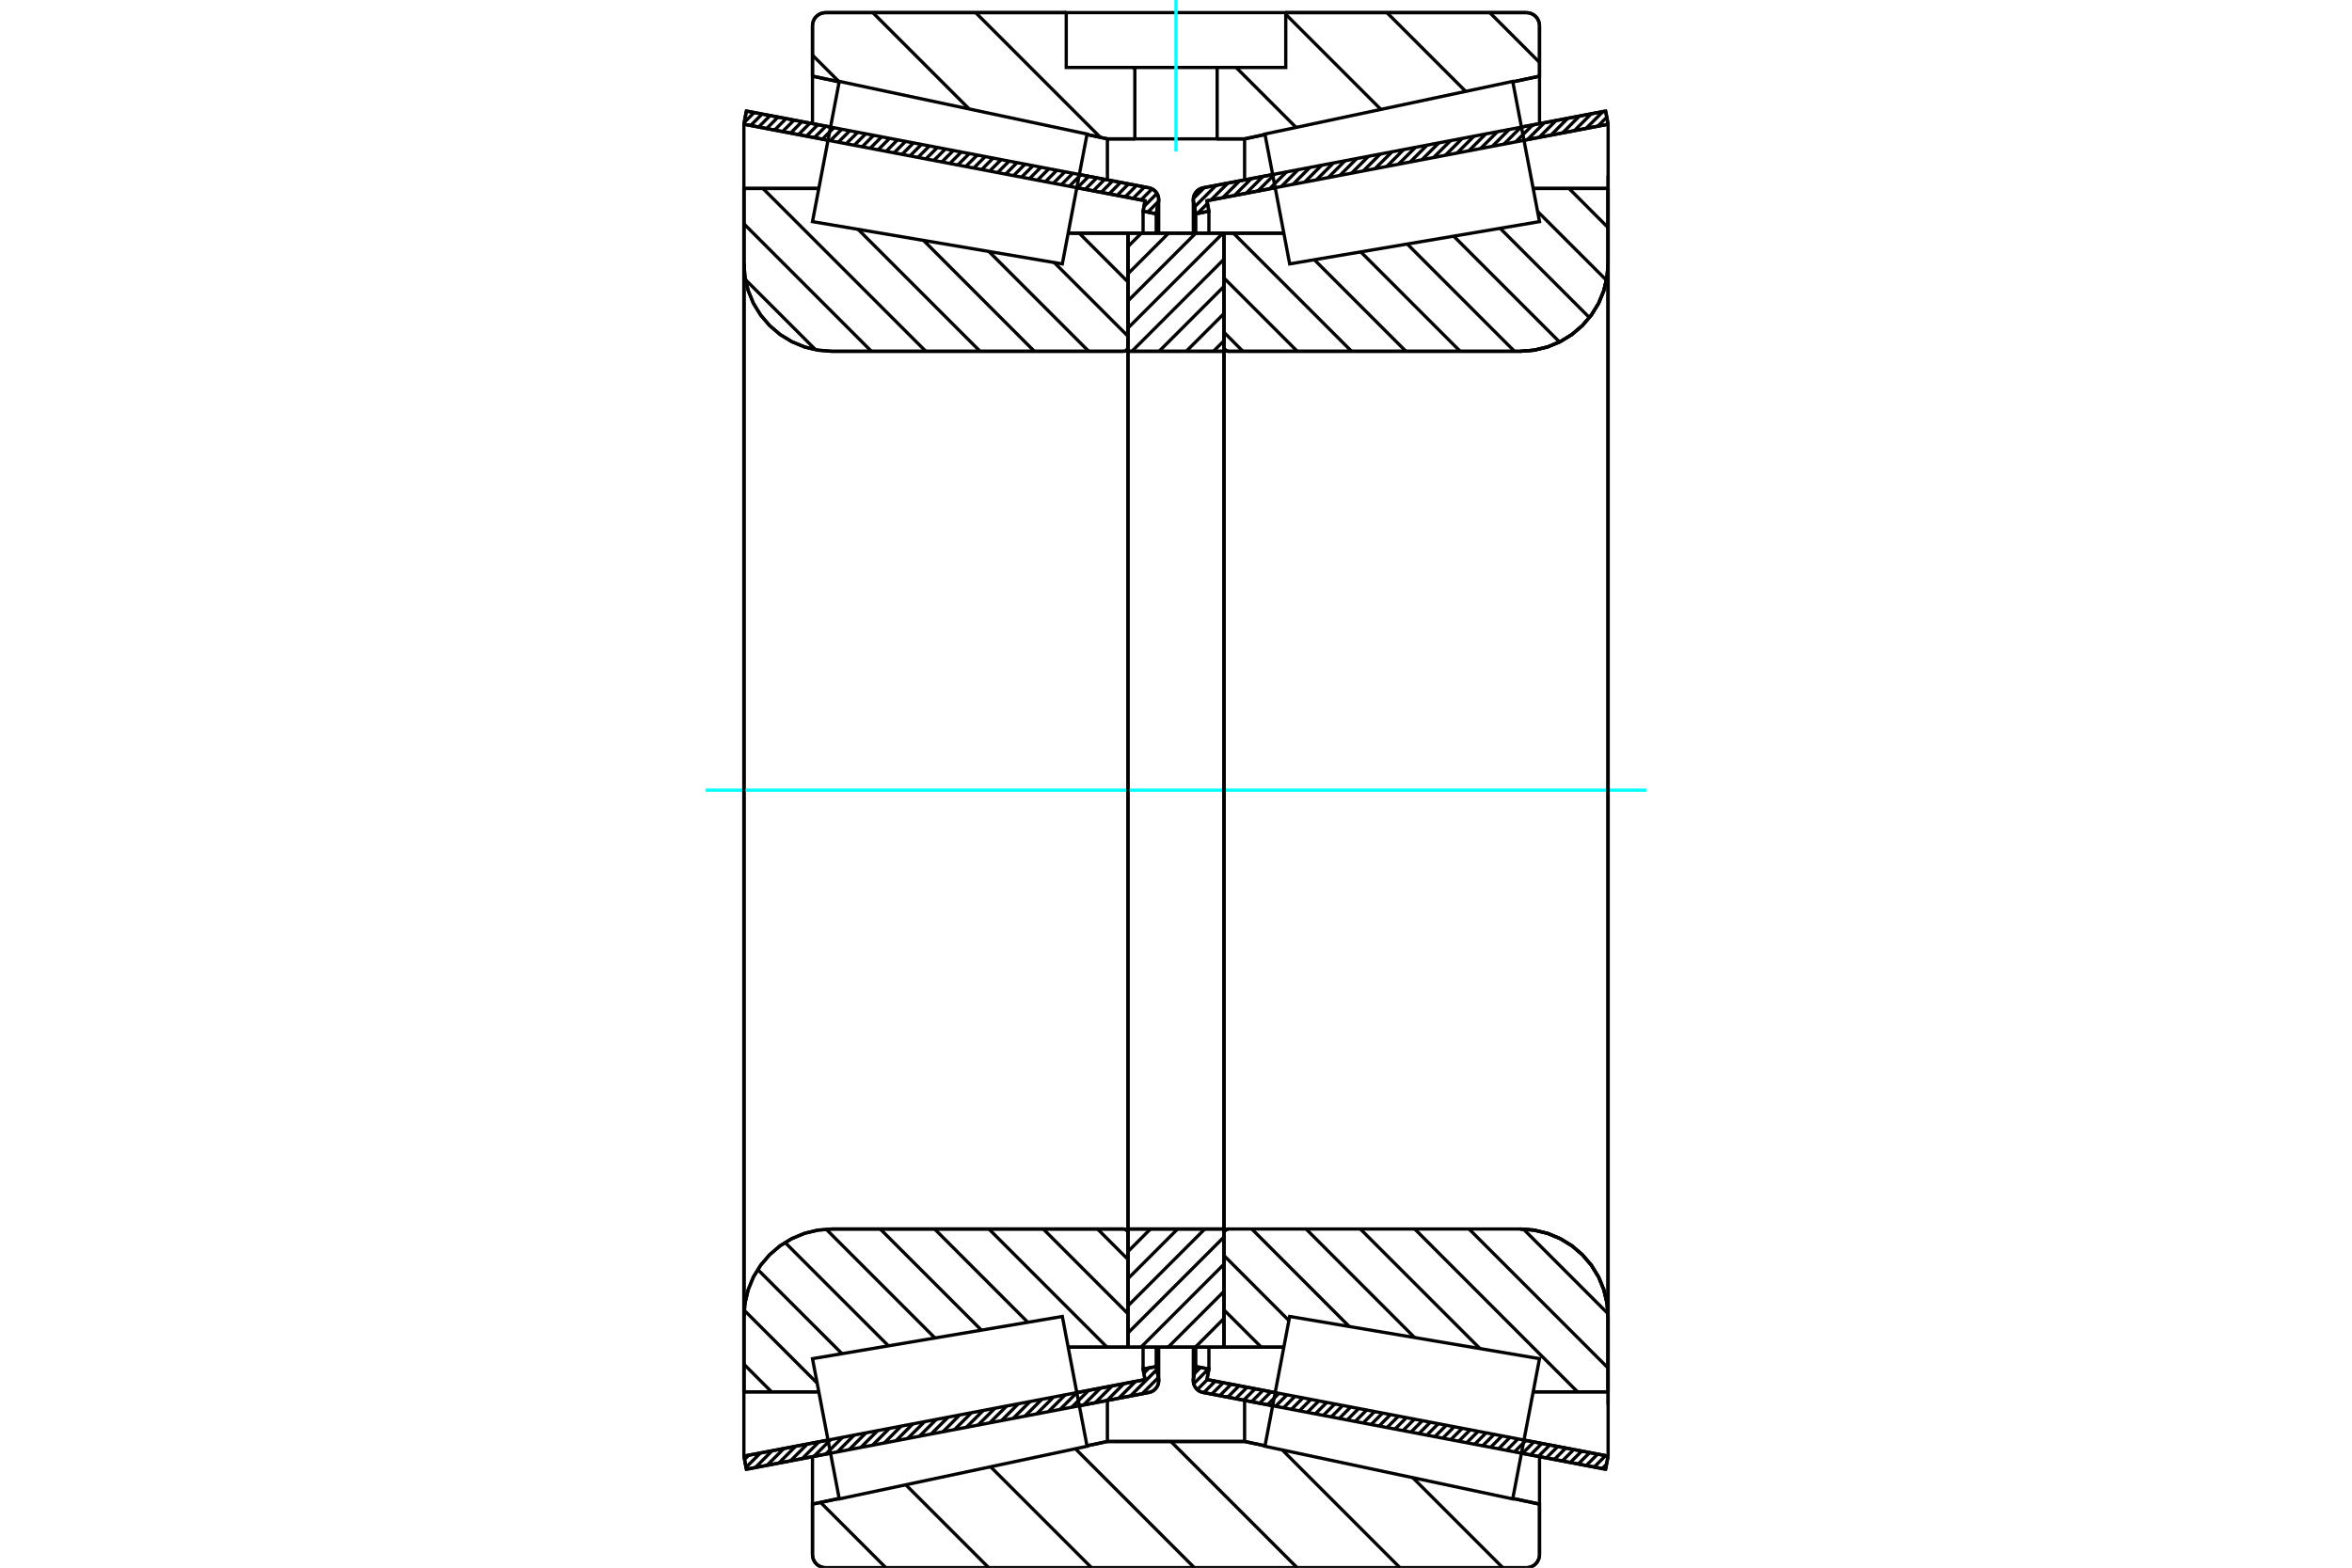 <?xml version="1.0" standalone="no"?>
<!DOCTYPE svg PUBLIC "-//W3C//DTD SVG 1.1//EN"
	"http://www.w3.org/Graphics/SVG/1.1/DTD/svg11.dtd">
<svg xmlns="http://www.w3.org/2000/svg" height="100%" width="100%" viewBox="0 0 36000 24000">
	<rect x="-1800" y="-1200" width="39600" height="26400" style="fill:#FFF"/>
	<g style="fill:none; fill-rule:evenodd" transform="matrix(1 0 0 1 0 0)">
		<g style="fill:none; stroke:#000; stroke-width:50; shape-rendering:geometricPrecision">
			<line x1="24576" y1="22493" x2="23288" y2="22248"/>
			<line x1="19479" y1="21521" x2="18415" y2="21318"/>
			<line x1="24614" y1="22292" x2="24576" y2="22493"/>
			<line x1="18474" y1="21120" x2="19518" y2="21320"/>
			<line x1="23326" y1="22046" x2="24614" y2="22292"/>
			<line x1="18504" y1="20959" x2="18474" y2="21120"/>
			<line x1="18303" y1="20921" x2="18504" y2="20959"/>
			<line x1="18268" y1="21102" x2="18303" y2="20921"/>
			<polyline points="18268,21102 18266,21119 18265,21137 18267,21165 18273,21193 18284,21219 18299,21243 18317,21265 18338,21284 18362,21299 18388,21311 18415,21318"/>
			<line x1="18415" y1="2875" x2="19479" y2="2672"/>
			<line x1="23288" y1="1945" x2="24576" y2="1700"/>
			<polyline points="18415,2875 18388,2882 18362,2894 18338,2909 18317,2928 18299,2950 18284,2974 18273,3001 18267,3028 18265,3057 18266,3074 18268,3091"/>
			<line x1="18303" y1="3273" x2="18268" y2="3091"/>
			<line x1="18504" y1="3234" x2="18303" y2="3273"/>
			<line x1="18474" y1="3073" x2="18504" y2="3234"/>
			<line x1="24614" y1="1902" x2="23326" y2="2147"/>
			<line x1="19518" y1="2874" x2="18474" y2="3073"/>
			<line x1="24576" y1="1700" x2="24614" y2="1902"/>
			<line x1="18303" y1="20623" x2="18303" y2="20921"/>
			<line x1="18303" y1="3273" x2="18303" y2="3571"/>
			<line x1="18504" y1="20623" x2="18504" y2="20959"/>
			<line x1="18504" y1="3234" x2="18504" y2="3571"/>
			<line x1="24614" y1="1902" x2="24614" y2="22292"/>
			<line x1="18265" y1="20623" x2="18265" y2="21137"/>
			<line x1="18265" y1="3057" x2="18265" y2="3570"/>
			<line x1="17585" y1="21318" x2="16521" y2="21521"/>
			<line x1="12712" y1="22248" x2="11424" y2="22493"/>
			<polyline points="17585,21318 17612,21311 17638,21299 17662,21284 17683,21265 17701,21243 17716,21219 17727,21193 17733,21165 17735,21137 17734,21119 17732,21102"/>
			<line x1="17697" y1="20921" x2="17732" y2="21102"/>
			<line x1="17496" y1="20959" x2="17697" y2="20921"/>
			<line x1="17526" y1="21120" x2="17496" y2="20959"/>
			<line x1="11386" y1="22292" x2="12674" y2="22046"/>
			<line x1="16482" y1="21320" x2="17526" y2="21120"/>
			<line x1="11424" y1="22493" x2="11386" y2="22292"/>
			<line x1="11424" y1="1700" x2="12712" y2="1945"/>
			<line x1="16521" y1="2672" x2="17585" y2="2875"/>
			<line x1="11386" y1="1902" x2="11424" y2="1700"/>
			<line x1="17526" y1="3073" x2="16482" y2="2874"/>
			<line x1="12674" y1="2147" x2="11386" y2="1902"/>
			<line x1="17496" y1="3234" x2="17526" y2="3073"/>
			<line x1="17697" y1="3273" x2="17496" y2="3234"/>
			<line x1="17732" y1="3091" x2="17697" y2="3273"/>
			<polyline points="17732,3091 17734,3074 17735,3057 17733,3028 17727,3001 17716,2974 17701,2950 17683,2928 17662,2909 17638,2894 17612,2882 17585,2875"/>
			<line x1="17496" y1="3571" x2="17496" y2="3234"/>
			<line x1="17496" y1="20959" x2="17496" y2="20623"/>
			<line x1="11386" y1="22292" x2="11386" y2="1902"/>
			<line x1="17697" y1="3571" x2="17697" y2="3273"/>
			<line x1="17697" y1="20921" x2="17697" y2="20623"/>
			<line x1="17735" y1="3570" x2="17735" y2="3057"/>
			<line x1="17735" y1="21137" x2="17735" y2="20623"/>
			<line x1="18735" y1="3570" x2="19651" y2="3570"/>
			<polyline points="18735,5311 18736,5321 18738,5331 18742,5341 18748,5350 18755,5358 18763,5365 18772,5370 18781,5375 18792,5377 18802,5378"/>
			<line x1="23270" y1="5378" x2="18802" y2="5378"/>
			<polyline points="23270,5378 23480,5361 23685,5312 23880,5231 24060,5121 24220,4984 24357,4824 24468,4644 24548,4449 24597,4244 24614,4034"/>
			<line x1="24614" y1="2885" x2="24614" y2="4034"/>
			<line x1="24614" y1="2885" x2="23467" y2="2885"/>
			<line x1="24614" y1="21308" x2="23467" y2="21308"/>
			<line x1="24614" y1="20159" x2="24614" y2="21308"/>
			<polyline points="24614,20159 24597,19949 24548,19744 24468,19549 24357,19369 24220,19209 24060,19072 23880,18962 23685,18881 23480,18832 23270,18815"/>
			<polyline points="18802,18815 18792,18816 18781,18819 18772,18823 18763,18828 18755,18835 18748,18843 18742,18852 18738,18862 18736,18872 18735,18883"/>
			<line x1="19651" y1="20624" x2="18735" y2="20624"/>
			<line x1="23467" y1="3410" x2="23467" y2="3409"/>
			<line x1="23467" y1="20784" x2="23467" y2="20783"/>
			<polyline points="18735,5311 18736,5321 18738,5331 18742,5341 18748,5350 18755,5358 18763,5365 18772,5370 18781,5375 18792,5377 18802,5378"/>
			<polyline points="18802,18815 18792,18816 18781,18819 18772,18823 18763,18828 18755,18835 18748,18843 18742,18852 18738,18862 18736,18872 18735,18883"/>
			<polyline points="23270,5378 23480,5361 23685,5312 23880,5231 24060,5121 24220,4984 24357,4824 24468,4644 24548,4449 24597,4244 24614,4034"/>
			<polyline points="24614,20159 24597,19949 24548,19744 24468,19549 24357,19369 24220,19209 24060,19072 23880,18962 23685,18881 23480,18832 23270,18815"/>
			<line x1="17265" y1="20624" x2="16349" y2="20624"/>
			<polyline points="17265,18883 17264,18872 17262,18862 17258,18852 17252,18843 17245,18835 17237,18828 17228,18823 17219,18819 17208,18816 17198,18815"/>
			<line x1="12730" y1="18815" x2="17198" y2="18815"/>
			<polyline points="12730,18815 12520,18832 12315,18881 12120,18962 11940,19072 11780,19209 11643,19369 11532,19549 11452,19744 11403,19949 11386,20159"/>
			<line x1="11386" y1="21308" x2="11386" y2="20159"/>
			<line x1="11386" y1="21308" x2="12533" y2="21308"/>
			<line x1="11386" y1="2885" x2="12533" y2="2885"/>
			<line x1="11386" y1="4034" x2="11386" y2="2885"/>
			<polyline points="11386,4034 11403,4244 11452,4449 11532,4644 11643,4824 11780,4984 11940,5121 12120,5231 12315,5312 12520,5361 12730,5378"/>
			<line x1="17198" y1="5378" x2="12730" y2="5378"/>
			<polyline points="17198,5378 17208,5377 17219,5375 17228,5370 17237,5365 17245,5358 17252,5350 17258,5341 17262,5331 17264,5321 17265,5311"/>
			<line x1="16349" y1="3570" x2="17265" y2="3570"/>
			<line x1="12533" y1="20783" x2="12533" y2="20784"/>
			<line x1="12533" y1="3409" x2="12533" y2="3410"/>
			<line x1="11386" y1="20159" x2="11386" y2="4034"/>
			<line x1="23363" y1="24000" x2="12637" y2="24000"/>
			<polyline points="23363,24000 23394,23998 23425,23990 23454,23978 23481,23962 23505,23941 23526,23917 23542,23890 23554,23861 23562,23830 23564,23798"/>
			<line x1="23564" y1="23027" x2="23564" y2="23798"/>
			<line x1="19050" y1="22068" x2="19363" y2="22134"/>
			<line x1="23156" y1="22940" x2="23564" y2="23027"/>
			<line x1="16950" y1="22068" x2="19050" y2="22068"/>
			<line x1="12436" y1="23027" x2="12844" y2="22940"/>
			<line x1="16637" y1="22134" x2="16950" y2="22068"/>
			<line x1="12436" y1="23798" x2="12436" y2="23027"/>
			<polyline points="12436,23798 12438,23830 12446,23861 12458,23890 12474,23917 12495,23941 12519,23962 12546,23978 12575,23990 12606,23998 12637,24000"/>
			<line x1="12637" y1="193" x2="16320" y2="193"/>
			<line x1="19680" y1="193" x2="23363" y2="193"/>
			<polyline points="12637,193 12606,196 12575,203 12546,215 12519,232 12495,252 12474,276 12458,303 12446,333 12438,363 12436,395"/>
			<line x1="12436" y1="1166" x2="12436" y2="395"/>
			<line x1="16950" y1="2126" x2="16637" y2="2059"/>
			<line x1="12844" y1="1253" x2="12436" y2="1166"/>
			<line x1="19050" y1="2126" x2="18630" y2="2126"/>
			<line x1="17370" y1="2126" x2="16950" y2="2126"/>
			<line x1="23564" y1="1166" x2="23156" y2="1253"/>
			<line x1="19363" y1="2059" x2="19050" y2="2126"/>
			<line x1="23564" y1="395" x2="23564" y2="1166"/>
			<polyline points="23564,395 23562,363 23554,333 23542,303 23526,276 23505,252 23481,232 23454,215 23425,203 23394,196 23363,193"/>
			<line x1="16950" y1="21439" x2="16950" y2="22068"/>
			<line x1="16950" y1="2126" x2="16950" y2="2754"/>
			<line x1="19050" y1="21439" x2="19050" y2="22068"/>
			<line x1="19050" y1="2126" x2="19050" y2="2754"/>
			<line x1="12436" y1="22300" x2="12436" y2="23027"/>
			<line x1="12436" y1="1166" x2="12436" y2="1893"/>
			<line x1="23564" y1="22300" x2="23564" y2="23027"/>
			<line x1="23564" y1="1166" x2="23564" y2="1893"/>
			<line x1="17265" y1="18815" x2="18735" y2="18815"/>
			<line x1="17265" y1="20624" x2="17265" y2="18815"/>
			<line x1="18735" y1="20624" x2="17265" y2="20624"/>
			<line x1="18735" y1="18815" x2="18735" y2="20624"/>
			<line x1="18735" y1="5378" x2="17265" y2="5378"/>
			<line x1="18735" y1="3570" x2="18735" y2="5378"/>
			<line x1="17265" y1="3570" x2="18735" y2="3570"/>
			<line x1="17265" y1="5378" x2="17265" y2="3570"/>
			<line x1="18735" y1="5378" x2="18735" y2="18815"/>
			<line x1="17265" y1="5378" x2="17265" y2="18815"/>
		</g>
		<g style="fill:none; stroke:#0FF; stroke-width:50; shape-rendering:geometricPrecision">
			<line x1="10798" y1="12097" x2="25202" y2="12097"/>
		</g>
		<g style="fill:none; stroke:#000; stroke-width:50; shape-rendering:geometricPrecision">
			<line x1="22802" y1="193" x2="23564" y2="955"/>
			<line x1="21228" y1="193" x2="22434" y2="1399"/>
			<line x1="19680" y1="219" x2="21136" y2="1675"/>
			<line x1="18920" y1="1033" x2="19838" y2="1951"/>
			<line x1="17347" y1="1033" x2="17370" y2="1057"/>
			<line x1="14933" y1="193" x2="16843" y2="2103"/>
			<line x1="13359" y1="193" x2="14834" y2="1668"/>
			<line x1="12436" y1="844" x2="12844" y2="1252"/>
			<line x1="21624" y1="22622" x2="23002" y2="24000"/>
			<line x1="19626" y1="22197" x2="21428" y2="24000"/>
			<line x1="17922" y1="22068" x2="19854" y2="24000"/>
			<line x1="16460" y1="22179" x2="18281" y2="24000"/>
			<line x1="15162" y1="22455" x2="16707" y2="24000"/>
			<line x1="13864" y1="22731" x2="15133" y2="24000"/>
			<line x1="12560" y1="23001" x2="13559" y2="24000"/>
			<line x1="19680" y1="193" x2="23363" y2="193"/>
			<polyline points="23564,395 23562,363 23554,333 23542,303 23526,276 23505,252 23481,232 23454,215 23425,203 23394,196 23363,193"/>
			<polyline points="23564,395 23564,1166 23156,1253"/>
			<polyline points="19363,2059 19050,2126 18630,2126"/>
			<polyline points="16320,193 12637,193 12606,196 12575,203 12546,215 12519,232 12495,252 12474,276 12458,303 12446,333 12438,363 12436,395 12436,1166 12844,1253"/>
			<polyline points="16637,2059 16950,2126 17370,2126"/>
			<polyline points="18000,22068 16950,22068 16637,22134"/>
			<polyline points="12844,22940 12436,23027 12436,23798 12438,23830 12446,23861 12458,23890 12474,23917 12495,23941 12519,23962 12546,23978 12575,23990 12606,23998 12637,24000 18000,24000"/>
			<polyline points="18000,22068 19050,22068 19363,22134"/>
			<polyline points="23156,22940 23564,23027 23564,23798"/>
			<polyline points="23363,24000 23394,23998 23425,23990 23454,23978 23481,23962 23505,23941 23526,23917 23542,23890 23554,23861 23562,23830 23564,23798"/>
			<line x1="23363" y1="24000" x2="18000" y2="24000"/>
			<line x1="16519" y1="3570" x2="17265" y2="4316"/>
			<line x1="16136" y1="4019" x2="17265" y2="5147"/>
			<line x1="15136" y1="3850" x2="16664" y2="5378"/>
			<line x1="14135" y1="3680" x2="15832" y2="5378"/>
			<line x1="13134" y1="3511" x2="15001" y2="5378"/>
			<line x1="12508" y1="2885" x2="12529" y2="2906"/>
			<line x1="11677" y1="2885" x2="14170" y2="5378"/>
			<line x1="11386" y1="3426" x2="13338" y2="5378"/>
			<line x1="11409" y1="4280" x2="12484" y2="5355"/>
			<line x1="16799" y1="18815" x2="17265" y2="19281"/>
			<line x1="15968" y1="18815" x2="17265" y2="20113"/>
			<line x1="15136" y1="18815" x2="16944" y2="20624"/>
			<line x1="14305" y1="18815" x2="15732" y2="20243"/>
			<line x1="13473" y1="18815" x2="15021" y2="20363"/>
			<line x1="12645" y1="18818" x2="14310" y2="20483"/>
			<line x1="12016" y1="19021" x2="13599" y2="20604"/>
			<line x1="11598" y1="19435" x2="12888" y2="20724"/>
			<line x1="11390" y1="20058" x2="12508" y2="21175"/>
			<line x1="11386" y1="20885" x2="11809" y2="21308"/>
			<polyline points="17265,12097 17265,3570 17265,5311"/>
			<polyline points="17198,5378 17208,5377 17219,5375 17228,5370 17237,5365 17245,5358 17252,5350 17258,5341 17262,5331 17264,5321 17265,5311"/>
			<line x1="17198" y1="5378" x2="12730" y2="5378"/>
			<polyline points="11386,4034 11403,4244 11452,4449 11532,4644 11643,4824 11780,4984 11940,5121 12120,5231 12315,5312 12520,5361 12730,5378"/>
			<line x1="11386" y1="4034" x2="11386" y2="2885"/>
			<line x1="11386" y1="4034" x2="11386" y2="12097"/>
			<line x1="11386" y1="2885" x2="12533" y2="2885"/>
			<line x1="16349" y1="3570" x2="17265" y2="3570"/>
			<line x1="17265" y1="20624" x2="16349" y2="20624"/>
			<line x1="12533" y1="21308" x2="11386" y2="21308"/>
			<line x1="11386" y1="12097" x2="11386" y2="20159"/>
			<line x1="11386" y1="21308" x2="11386" y2="20159"/>
			<polyline points="12730,18815 12520,18832 12315,18881 12120,18962 11940,19072 11780,19209 11643,19369 11532,19549 11452,19744 11403,19949 11386,20159"/>
			<line x1="12730" y1="18815" x2="17198" y2="18815"/>
			<polyline points="17265,18883 17264,18872 17262,18862 17258,18852 17252,18843 17245,18835 17237,18828 17228,18823 17219,18819 17208,18816 17198,18815"/>
			<polyline points="17265,18883 17265,20624 17265,12097"/>
			<line x1="24015" y1="2885" x2="24614" y2="3485"/>
			<line x1="23534" y1="3236" x2="24589" y2="4291"/>
			<line x1="22961" y1="3495" x2="24328" y2="4862"/>
			<line x1="22250" y1="3615" x2="23871" y2="5236"/>
			<line x1="21539" y1="3735" x2="23181" y2="5378"/>
			<line x1="20828" y1="3856" x2="22350" y2="5378"/>
			<line x1="20117" y1="3976" x2="21519" y2="5378"/>
			<line x1="18879" y1="3570" x2="20687" y2="5378"/>
			<line x1="18735" y1="4257" x2="19856" y2="5378"/>
			<line x1="18735" y1="5088" x2="19024" y2="5378"/>
			<line x1="23318" y1="18817" x2="24612" y2="20111"/>
			<line x1="22485" y1="18815" x2="24614" y2="20944"/>
			<line x1="21654" y1="18815" x2="24146" y2="21308"/>
			<line x1="20822" y1="18815" x2="22653" y2="20646"/>
			<line x1="19991" y1="18815" x2="21652" y2="20477"/>
			<line x1="19160" y1="18815" x2="20652" y2="20308"/>
			<line x1="18735" y1="19222" x2="19728" y2="20216"/>
			<line x1="18735" y1="20054" x2="19305" y2="20624"/>
			<polyline points="18735,12097 18735,3570 18735,5311 18736,5321 18738,5331 18742,5341 18748,5350 18755,5358 18763,5365 18772,5370 18781,5375 18792,5377 18802,5378 23270,5378 23480,5361 23685,5312 23880,5231 24060,5121 24220,4984 24357,4824 24468,4644 24548,4449 24597,4244 24614,4034 24614,2885"/>
			<line x1="24614" y1="4034" x2="24614" y2="12097"/>
			<line x1="24614" y1="2885" x2="23467" y2="2885"/>
			<line x1="19651" y1="3570" x2="18735" y2="3570"/>
			<line x1="18735" y1="20624" x2="19651" y2="20624"/>
			<line x1="23467" y1="21308" x2="24614" y2="21308"/>
			<line x1="24614" y1="12097" x2="24614" y2="20159"/>
			<polyline points="24614,21308 24614,20159 24597,19949 24548,19744 24468,19549 24357,19369 24220,19209 24060,19072 23880,18962 23685,18881 23480,18832 23270,18815 18802,18815 18792,18816 18781,18819 18772,18823 18763,18828 18755,18835 18748,18843 18742,18852 18738,18862 18736,18872 18735,18883 18735,20624 18735,12097"/>
			<line x1="18735" y1="20600" x2="18712" y2="20624"/>
			<line x1="18735" y1="20184" x2="18296" y2="20624"/>
			<line x1="18735" y1="19769" x2="17880" y2="20624"/>
			<line x1="18735" y1="19353" x2="17464" y2="20624"/>
			<line x1="18735" y1="18937" x2="17265" y2="20407"/>
			<line x1="18441" y1="18815" x2="17265" y2="19991"/>
			<line x1="18025" y1="18815" x2="17265" y2="19575"/>
			<line x1="17609" y1="18815" x2="17265" y2="19160"/>
			<line x1="18735" y1="5216" x2="18573" y2="5378"/>
			<line x1="18735" y1="4800" x2="18157" y2="5378"/>
			<line x1="18735" y1="4384" x2="17741" y2="5378"/>
			<line x1="18735" y1="3968" x2="17325" y2="5378"/>
			<line x1="18718" y1="3570" x2="17265" y2="5022"/>
			<line x1="18302" y1="3570" x2="17265" y2="4607"/>
			<line x1="17886" y1="3570" x2="17265" y2="4191"/>
			<line x1="17470" y1="3570" x2="17265" y2="3775"/>
			<polyline points="17265,5378 17265,3570 18735,3570 18735,5378 17265,5378"/>
			<polyline points="17265,18815 18735,18815 18735,20624 17265,20624 17265,18815"/>
			<polyline points="18000,2126 18630,2126 18630,1033 19680,1033 19680,193 16320,193 16320,1033 17370,1033 18630,1033"/>
			<polyline points="17370,1033 17370,2126 18000,2126"/>
		</g>
		<g style="fill:none; stroke:#0FF; stroke-width:50; shape-rendering:geometricPrecision">
			<line x1="18000" y1="2319" x2="18000" y2="0"/>
		</g>
		<g style="fill:none; stroke:#000; stroke-width:50; shape-rendering:geometricPrecision">
			<line x1="24614" y1="21503" x2="24614" y2="2690"/>
			<line x1="18735" y1="18883" x2="18735" y2="5311"/>
			<polyline points="16449,21147 16639,22141 12846,22947 12641,21874 12436,20800 16260,20154 16449,21147"/>
			<polyline points="16449,3046 16260,4040 12436,3393 12641,2319 12846,1246 16639,2052 16449,3046"/>
			<polyline points="19551,21147 19740,20154 23564,20800 23359,21874 23154,22947 19361,22141 19551,21147"/>
			<polyline points="19551,3046 19361,2052 23154,1246 23359,2319 23564,3393 19740,4040 19551,3046"/>
			<line x1="17730" y1="21090" x2="17482" y2="21338"/>
			<line x1="17706" y1="20968" x2="17302" y2="21372"/>
			<line x1="17588" y1="20941" x2="17508" y2="21022"/>
			<line x1="17381" y1="21148" x2="17123" y2="21406"/>
			<line x1="17202" y1="21182" x2="16944" y2="21441"/>
			<line x1="17022" y1="21217" x2="16764" y2="21475"/>
			<line x1="16843" y1="21251" x2="16585" y2="21509"/>
			<line x1="16664" y1="21285" x2="16405" y2="21543"/>
			<line x1="16484" y1="21319" x2="16226" y2="21577"/>
			<line x1="16305" y1="21353" x2="16046" y2="21612"/>
			<line x1="16125" y1="21388" x2="15867" y2="21646"/>
			<line x1="15946" y1="21422" x2="15688" y2="21680"/>
			<line x1="15766" y1="21456" x2="15508" y2="21714"/>
			<line x1="15587" y1="21490" x2="15329" y2="21749"/>
			<line x1="15408" y1="21525" x2="15149" y2="21783"/>
			<line x1="15228" y1="21559" x2="14970" y2="21817"/>
			<line x1="15049" y1="21593" x2="14791" y2="21851"/>
			<line x1="14869" y1="21627" x2="14611" y2="21886"/>
			<line x1="14690" y1="21661" x2="14432" y2="21920"/>
			<line x1="14511" y1="21696" x2="14252" y2="21954"/>
			<line x1="14331" y1="21730" x2="14073" y2="21988"/>
			<line x1="14152" y1="21764" x2="13893" y2="22022"/>
			<line x1="13972" y1="21798" x2="13714" y2="22057"/>
			<line x1="13793" y1="21833" x2="13535" y2="22091"/>
			<line x1="13613" y1="21867" x2="13355" y2="22125"/>
			<line x1="13434" y1="21901" x2="13176" y2="22159"/>
			<line x1="13255" y1="21935" x2="12996" y2="22194"/>
			<line x1="13075" y1="21969" x2="12817" y2="22228"/>
			<line x1="12896" y1="22004" x2="12638" y2="22262"/>
			<line x1="12716" y1="22038" x2="12458" y2="22296"/>
			<line x1="12537" y1="22072" x2="12279" y2="22330"/>
			<line x1="12358" y1="22106" x2="12099" y2="22365"/>
			<line x1="12178" y1="22141" x2="11920" y2="22399"/>
			<line x1="11999" y1="22175" x2="11740" y2="22433"/>
			<line x1="11819" y1="22209" x2="11561" y2="22467"/>
			<line x1="11640" y1="22243" x2="11419" y2="22464"/>
			<line x1="11460" y1="22278" x2="11396" y2="22342"/>
			<line x1="17699" y1="3262" x2="17690" y2="3271"/>
			<line x1="17733" y1="3083" x2="17568" y2="3248"/>
			<line x1="17709" y1="2962" x2="17510" y2="3161"/>
			<line x1="17634" y1="2892" x2="17464" y2="3061"/>
			<line x1="17518" y1="2862" x2="17343" y2="3038"/>
			<line x1="17396" y1="2839" x2="17221" y2="3015"/>
			<line x1="17274" y1="2816" x2="17099" y2="2991"/>
			<line x1="17152" y1="2792" x2="16977" y2="2968"/>
			<line x1="17030" y1="2769" x2="16855" y2="2945"/>
			<line x1="16908" y1="2746" x2="16733" y2="2922"/>
			<line x1="16787" y1="2723" x2="16611" y2="2898"/>
			<line x1="16665" y1="2699" x2="16489" y2="2875"/>
			<line x1="16543" y1="2676" x2="16367" y2="2852"/>
			<line x1="16421" y1="2653" x2="16245" y2="2828"/>
			<line x1="16299" y1="2630" x2="16123" y2="2805"/>
			<line x1="16177" y1="2606" x2="16001" y2="2782"/>
			<line x1="16055" y1="2583" x2="15879" y2="2759"/>
			<line x1="15933" y1="2560" x2="15757" y2="2735"/>
			<line x1="15811" y1="2537" x2="15636" y2="2712"/>
			<line x1="15689" y1="2513" x2="15514" y2="2689"/>
			<line x1="15567" y1="2490" x2="15392" y2="2666"/>
			<line x1="15445" y1="2467" x2="15270" y2="2642"/>
			<line x1="15323" y1="2444" x2="15148" y2="2619"/>
			<line x1="15201" y1="2420" x2="15026" y2="2596"/>
			<line x1="15079" y1="2397" x2="14904" y2="2573"/>
			<line x1="14958" y1="2374" x2="14782" y2="2549"/>
			<line x1="14836" y1="2351" x2="14660" y2="2526"/>
			<line x1="14714" y1="2327" x2="14538" y2="2503"/>
			<line x1="14592" y1="2304" x2="14416" y2="2480"/>
			<line x1="14470" y1="2281" x2="14294" y2="2456"/>
			<line x1="14348" y1="2258" x2="14172" y2="2433"/>
			<line x1="14226" y1="2234" x2="14050" y2="2410"/>
			<line x1="14104" y1="2211" x2="13928" y2="2387"/>
			<line x1="13982" y1="2188" x2="13807" y2="2363"/>
			<line x1="13860" y1="2164" x2="13685" y2="2340"/>
			<line x1="13738" y1="2141" x2="13563" y2="2317"/>
			<line x1="13616" y1="2118" x2="13441" y2="2293"/>
			<line x1="13494" y1="2095" x2="13319" y2="2270"/>
			<line x1="13372" y1="2071" x2="13197" y2="2247"/>
			<line x1="13251" y1="2048" x2="13075" y2="2224"/>
			<line x1="13129" y1="2025" x2="12953" y2="2200"/>
			<line x1="13007" y1="2002" x2="12831" y2="2177"/>
			<line x1="12885" y1="1978" x2="12709" y2="2154"/>
			<line x1="12763" y1="1955" x2="12587" y2="2131"/>
			<line x1="12641" y1="1932" x2="12465" y2="2107"/>
			<line x1="12519" y1="1909" x2="12343" y2="2084"/>
			<line x1="12397" y1="1885" x2="12221" y2="2061"/>
			<line x1="12275" y1="1862" x2="12100" y2="2038"/>
			<line x1="12153" y1="1839" x2="11978" y2="2014"/>
			<line x1="12031" y1="1816" x2="11856" y2="1991"/>
			<line x1="11909" y1="1792" x2="11734" y2="1968"/>
			<line x1="11787" y1="1769" x2="11612" y2="1945"/>
			<line x1="11665" y1="1746" x2="11490" y2="1921"/>
			<line x1="11543" y1="1723" x2="11391" y2="1875"/>
			<polyline points="11386,1902 11424,1700 17585,2875"/>
			<polyline points="17732,3091 17735,3062 17734,3033 17728,3005 17718,2978 17703,2953 17685,2930 17664,2911 17640,2895 17613,2883 17585,2875"/>
			<polyline points="17732,3091 17697,3273 17496,3234 17526,3073 11386,1902"/>
			<polyline points="11386,22292 17526,21120 17496,20959 17697,20921 17732,21102"/>
			<polyline points="17585,21318 17613,21311 17640,21299 17664,21283 17685,21263 17703,21241 17718,21215 17728,21188 17734,21160 17735,21131 17732,21102"/>
			<polyline points="17585,21318 11424,22493 11386,22292"/>
			<line x1="24591" y1="22415" x2="24522" y2="22483"/>
			<line x1="24576" y1="22284" x2="24400" y2="22460"/>
			<line x1="24454" y1="22261" x2="24278" y2="22437"/>
			<line x1="24332" y1="22238" x2="24156" y2="22413"/>
			<line x1="24210" y1="22215" x2="24034" y2="22390"/>
			<line x1="24088" y1="22191" x2="23912" y2="22367"/>
			<line x1="23966" y1="22168" x2="23790" y2="22344"/>
			<line x1="23844" y1="22145" x2="23668" y2="22320"/>
			<line x1="23722" y1="22122" x2="23546" y2="22297"/>
			<line x1="23600" y1="22098" x2="23425" y2="22274"/>
			<line x1="23478" y1="22075" x2="23303" y2="22251"/>
			<line x1="23356" y1="22052" x2="23181" y2="22227"/>
			<line x1="23234" y1="22029" x2="23059" y2="22204"/>
			<line x1="23112" y1="22005" x2="22937" y2="22181"/>
			<line x1="22990" y1="21982" x2="22815" y2="22158"/>
			<line x1="22869" y1="21959" x2="22693" y2="22134"/>
			<line x1="22747" y1="21935" x2="22571" y2="22111"/>
			<line x1="22625" y1="21912" x2="22449" y2="22088"/>
			<line x1="22503" y1="21889" x2="22327" y2="22065"/>
			<line x1="22381" y1="21866" x2="22205" y2="22041"/>
			<line x1="22259" y1="21842" x2="22083" y2="22018"/>
			<line x1="22137" y1="21819" x2="21961" y2="21995"/>
			<line x1="22015" y1="21796" x2="21839" y2="21971"/>
			<line x1="21893" y1="21773" x2="21718" y2="21948"/>
			<line x1="21771" y1="21749" x2="21596" y2="21925"/>
			<line x1="21649" y1="21726" x2="21474" y2="21902"/>
			<line x1="21527" y1="21703" x2="21352" y2="21878"/>
			<line x1="21405" y1="21680" x2="21230" y2="21855"/>
			<line x1="21283" y1="21656" x2="21108" y2="21832"/>
			<line x1="21161" y1="21633" x2="20986" y2="21809"/>
			<line x1="21040" y1="21610" x2="20864" y2="21785"/>
			<line x1="20918" y1="21587" x2="20742" y2="21762"/>
			<line x1="20796" y1="21563" x2="20620" y2="21739"/>
			<line x1="20674" y1="21540" x2="20498" y2="21716"/>
			<line x1="20552" y1="21517" x2="20376" y2="21692"/>
			<line x1="20430" y1="21494" x2="20254" y2="21669"/>
			<line x1="20308" y1="21470" x2="20132" y2="21646"/>
			<line x1="20186" y1="21447" x2="20010" y2="21623"/>
			<line x1="20064" y1="21424" x2="19889" y2="21599"/>
			<line x1="19942" y1="21401" x2="19767" y2="21576"/>
			<line x1="19820" y1="21377" x2="19645" y2="21553"/>
			<line x1="19698" y1="21354" x2="19523" y2="21530"/>
			<line x1="19576" y1="21331" x2="19401" y2="21506"/>
			<line x1="19454" y1="21307" x2="19279" y2="21483"/>
			<line x1="19332" y1="21284" x2="19157" y2="21460"/>
			<line x1="19211" y1="21261" x2="19035" y2="21436"/>
			<line x1="19089" y1="21238" x2="18913" y2="21413"/>
			<line x1="18967" y1="21214" x2="18791" y2="21390"/>
			<line x1="18845" y1="21191" x2="18669" y2="21367"/>
			<line x1="18723" y1="21168" x2="18547" y2="21343"/>
			<line x1="18601" y1="21145" x2="18425" y2="21320"/>
			<line x1="18479" y1="21121" x2="18326" y2="21274"/>
			<line x1="18497" y1="20958" x2="18271" y2="21184"/>
			<line x1="18376" y1="20934" x2="18282" y2="21028"/>
			<line x1="24594" y1="1794" x2="24456" y2="1932"/>
			<line x1="24535" y1="1708" x2="24277" y2="1966"/>
			<line x1="24356" y1="1742" x2="24098" y2="2000"/>
			<line x1="24176" y1="1776" x2="23918" y2="2034"/>
			<line x1="23997" y1="1810" x2="23739" y2="2069"/>
			<line x1="23818" y1="1844" x2="23559" y2="2103"/>
			<line x1="23638" y1="1879" x2="23380" y2="2137"/>
			<line x1="23459" y1="1913" x2="23200" y2="2171"/>
			<line x1="23279" y1="1947" x2="23021" y2="2205"/>
			<line x1="23100" y1="1981" x2="22842" y2="2240"/>
			<line x1="22920" y1="2016" x2="22662" y2="2274"/>
			<line x1="22741" y1="2050" x2="22483" y2="2308"/>
			<line x1="22562" y1="2084" x2="22303" y2="2342"/>
			<line x1="22382" y1="2118" x2="22124" y2="2377"/>
			<line x1="22203" y1="2152" x2="21944" y2="2411"/>
			<line x1="22023" y1="2187" x2="21765" y2="2445"/>
			<line x1="21844" y1="2221" x2="21586" y2="2479"/>
			<line x1="21665" y1="2255" x2="21406" y2="2513"/>
			<line x1="21485" y1="2289" x2="21227" y2="2548"/>
			<line x1="21306" y1="2324" x2="21047" y2="2582"/>
			<line x1="21126" y1="2358" x2="20868" y2="2616"/>
			<line x1="20947" y1="2392" x2="20689" y2="2650"/>
			<line x1="20767" y1="2426" x2="20509" y2="2685"/>
			<line x1="20588" y1="2460" x2="20330" y2="2719"/>
			<line x1="20409" y1="2495" x2="20150" y2="2753"/>
			<line x1="20229" y1="2529" x2="19971" y2="2787"/>
			<line x1="20050" y1="2563" x2="19791" y2="2821"/>
			<line x1="19870" y1="2597" x2="19612" y2="2856"/>
			<line x1="19691" y1="2632" x2="19433" y2="2890"/>
			<line x1="19512" y1="2666" x2="19253" y2="2924"/>
			<line x1="19332" y1="2700" x2="19074" y2="2958"/>
			<line x1="19153" y1="2734" x2="18894" y2="2993"/>
			<line x1="18973" y1="2769" x2="18715" y2="3027"/>
			<line x1="18794" y1="2803" x2="18536" y2="3061"/>
			<line x1="18482" y1="3115" x2="18329" y2="3268"/>
			<line x1="18614" y1="2837" x2="18283" y2="3169"/>
			<line x1="18435" y1="2871" x2="18265" y2="3041"/>
			<polyline points="24614,1902 24576,1700 18415,2875 18387,2883 18360,2895 18336,2911 18315,2930 18297,2953 18282,2978 18272,3005 18266,3033 18265,3062 18268,3091 18303,3273 18504,3234 18474,3073 24614,1902"/>
			<polyline points="24614,22292 18474,21120 18504,20959 18303,20921 18268,21102 18265,21131 18266,21160 18272,21188 18282,21215 18297,21241 18315,21263 18336,21283 18360,21299 18387,21311 18415,21318 24576,22493 24614,22292"/>
		</g>
	</g>
</svg>
